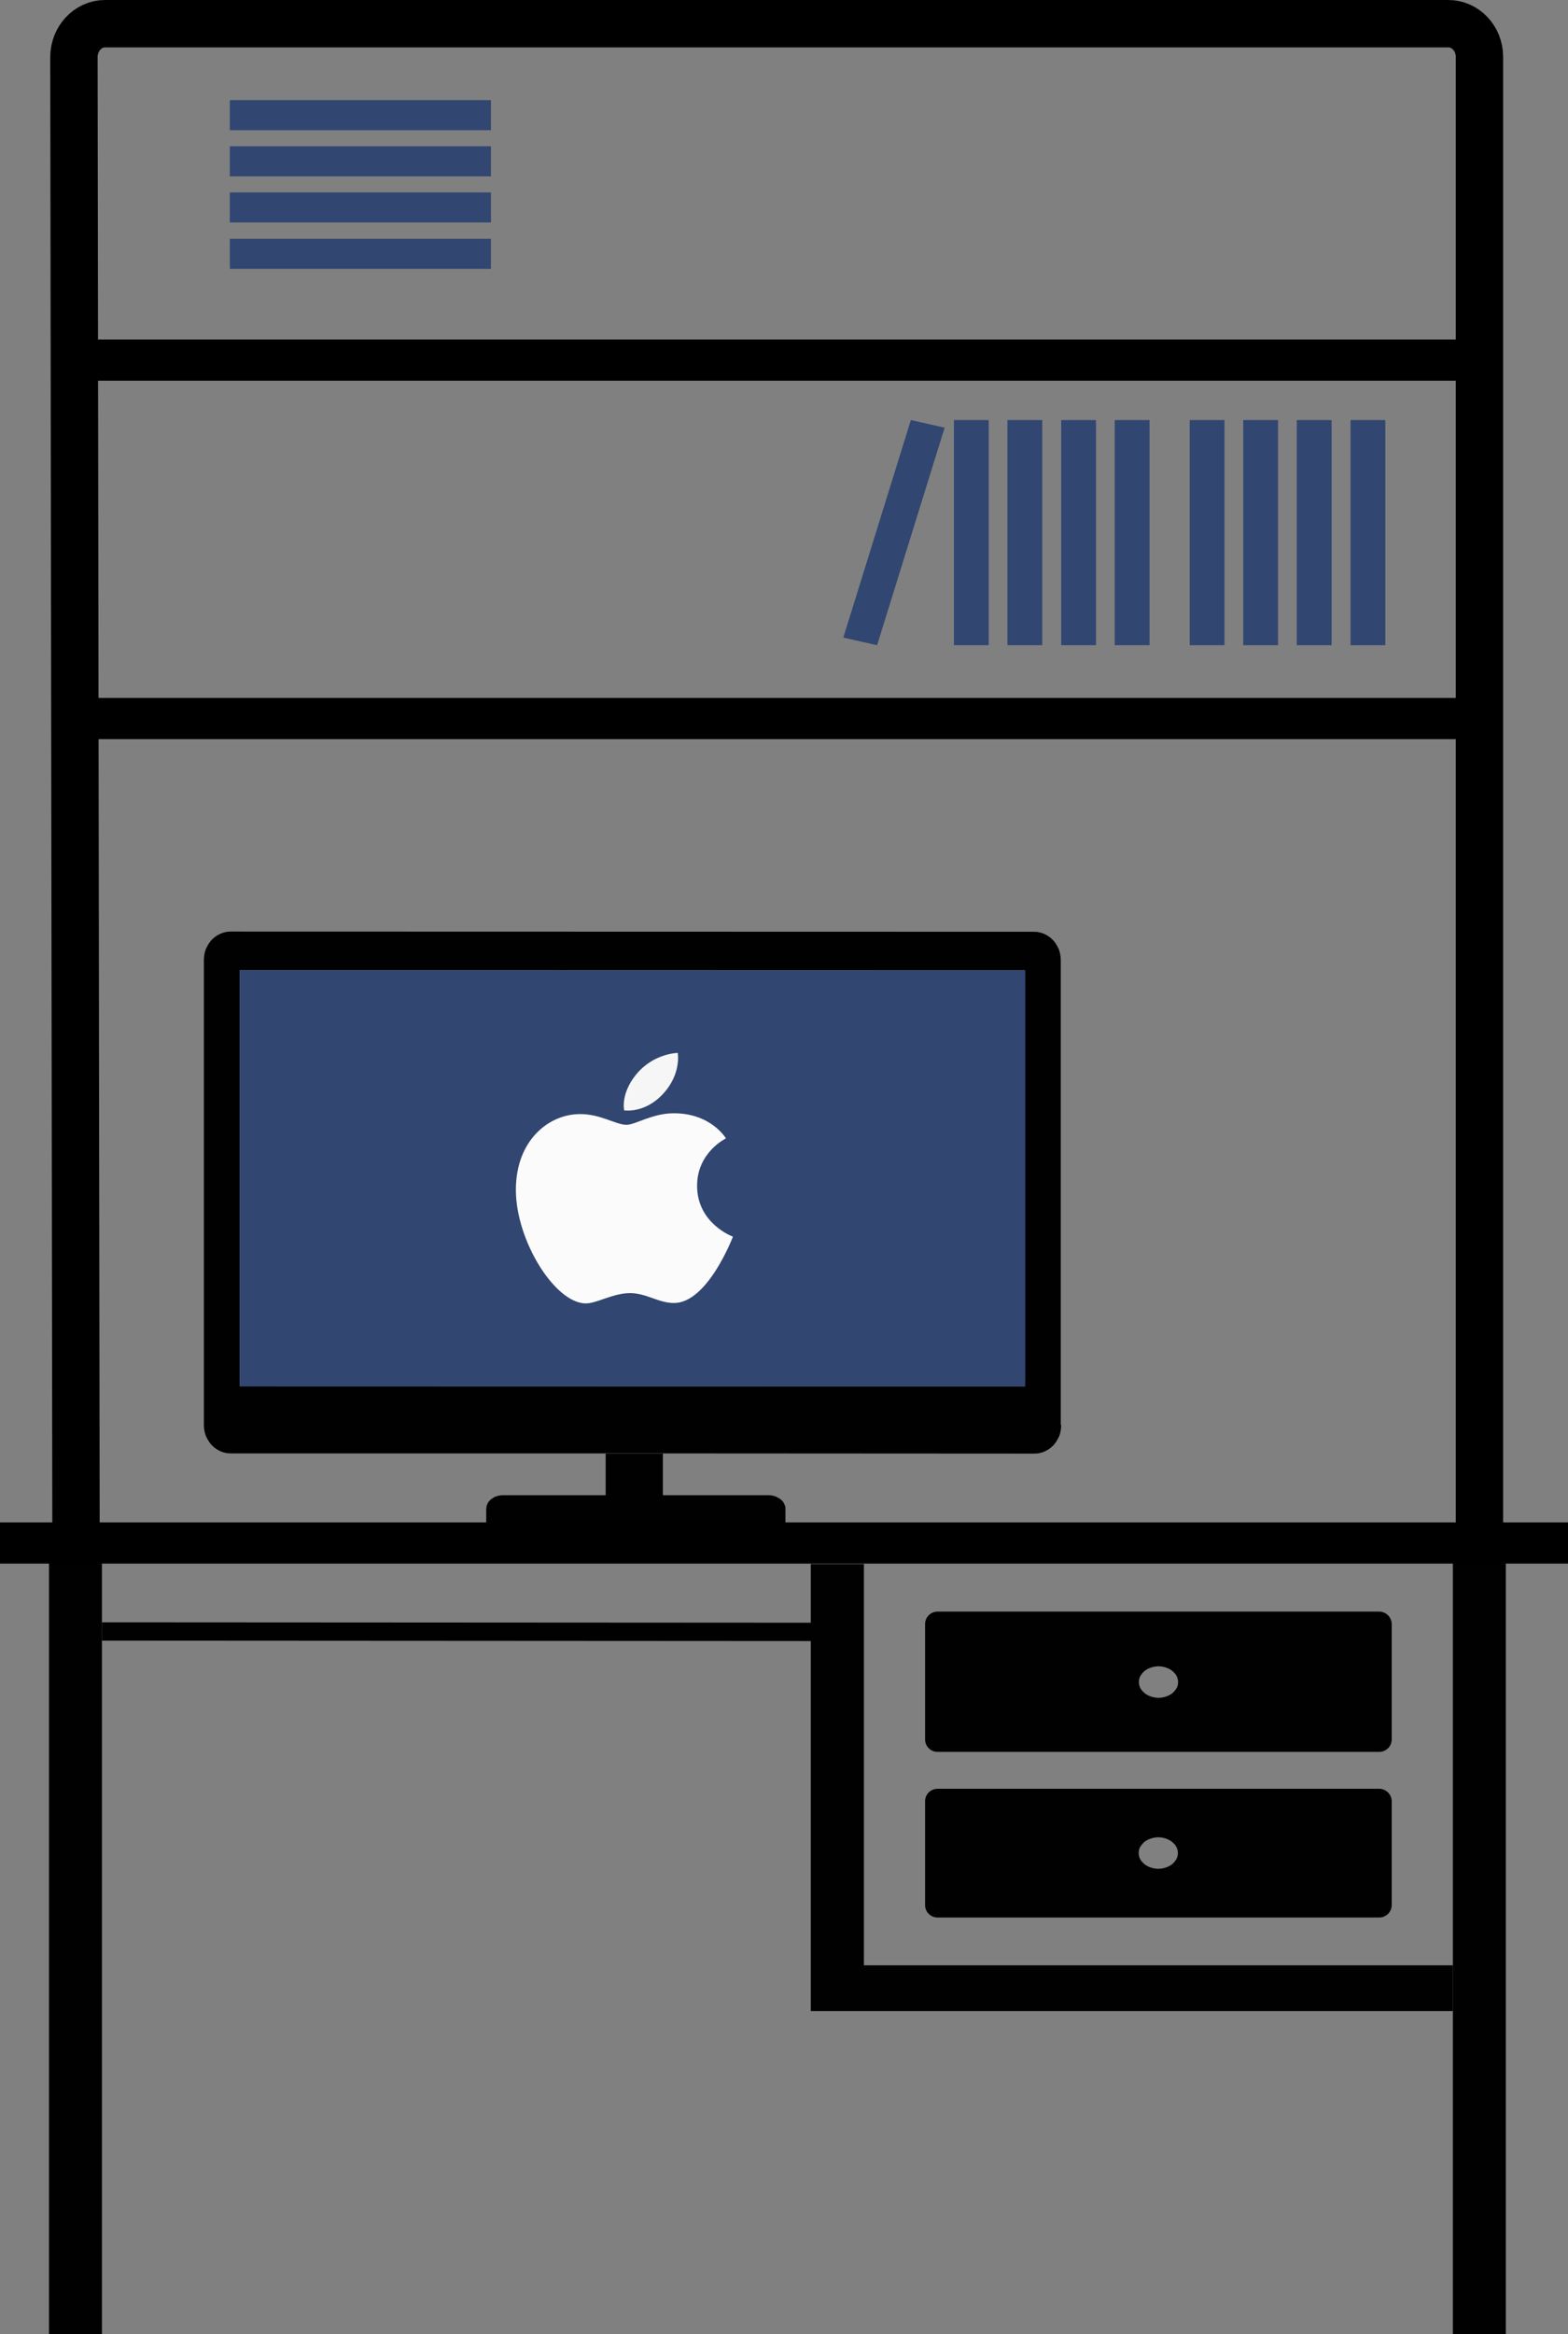 <svg xmlns="http://www.w3.org/2000/svg" xmlns:xlink="http://www.w3.org/1999/xlink" id="Layer_1" x="0px" y="0px" viewBox="1272.6 -861.3 761.4 1133.1" style="enable-background:new 1272.6 -861.3 761.4 1133.1;" xml:space="preserve">
<rect x="1272.6" y="-861.3" width="761.4" height="1133.1" fill="#808080" stroke="none"/>
<g>
	<polyline style="fill:#010101;" points="1322.1,271.8 1296.4,271.8 1296.4,-102.7 1322.1,-102.7 1322.1,-78 1322.1,-69.1  "></polyline>
	<polygon style="fill:#010101;" points="1322.1,-73.8 1668.3,-73.6 1668.3,-64.7 1322.1,-64.9  "></polygon>
	<polygon style="fill:#010101;" points="1666.3,-102.1 1692.1,-102.1 1692.1,92.7 1978.1,92.7 1978.1,114.9 1666.3,114.9    1666.3,-68.5 1666.3,-77.4  "></polygon>
	<path style="fill:#010101;" d="M1948.4,13.1v50.3c0,3.4-2.7,6.1-6.1,6.1h-214.4c-3.4,0-6.1-2.7-6.1-6.1V13.1c0-3.4,2.7-6.1,6.1-6.1   h214.4C1945.6,7,1948.4,9.7,1948.4,13.1z M1844.5,39.1L1844.5,39.1c0.1-0.6,0.1-1.2,0-1.8c-0.1-0.7-0.3-1.4-0.7-2.1l-0.1-0.2   c-0.2-0.4-0.5-0.8-0.9-1.2l-0.4-0.4c-0.4-0.4-0.8-0.8-1.3-1.1l-0.7-0.4c-0.4-0.2-0.7-0.4-1.1-0.5l-1.1-0.4   c-0.4-0.1-0.8-0.2-1.3-0.3l-1.1-0.1c-0.5-0.1-1-0.1-1.5,0l-1.1,0.1c-0.4,0.1-0.9,0.2-1.3,0.3l-1.1,0.4c-0.4,0.1-0.8,0.3-1.1,0.5   l-0.7,0.4c-0.5,0.3-0.9,0.6-1.3,1.1l-0.4,0.4c-0.3,0.4-0.6,0.8-0.9,1.2l-0.1,0.2c-0.4,0.6-0.6,1.3-0.7,2.1c-0.1,0.6-0.1,1.2,0,1.8   c0.1,0.7,0.3,1.4,0.7,2.1l0.1,0.2c0.2,0.4,0.5,0.8,0.9,1.2l0.4,0.4c0.4,0.4,0.8,0.8,1.3,1.1l0.7,0.4c0.4,0.2,0.7,0.4,1.1,0.5   l1.1,0.4c0.4,0.1,0.8,0.2,1.3,0.3l1.1,0.1c0.5,0.1,1,0.1,1.5,0l1.1-0.1c0.4-0.1,0.9-0.2,1.3-0.3l1.1-0.4c0.4-0.1,0.8-0.3,1.1-0.5   l0.7-0.4c0.5-0.3,0.9-0.6,1.3-1.1l0.4-0.4c0.3-0.4,0.6-0.8,0.9-1.2l0.1-0.2C1844.2,40.5,1844.4,39.8,1844.5,39.1z"></path>
	<path style="fill:#010101;" d="M1948.4-72.9V-17c0,3.4-2.7,6.1-6.1,6.1h-214.4c-3.4,0-6.1-2.7-6.1-6.1v-55.9c0-3.4,2.7-6.1,6.1-6.1   h214.4C1945.6-79,1948.4-76.3,1948.4-72.9z M1832-52l-1.1,0.4c-0.4,0.1-0.8,0.3-1.1,0.5l-0.7,0.4c-0.5,0.3-0.9,0.6-1.3,1.1   l-0.4,0.4c-0.3,0.4-0.6,0.8-0.9,1.2l-0.1,0.2c-0.4,0.6-0.6,1.3-0.7,2.1c-0.1,0.6-0.1,1.2,0,1.8c0.1,0.7,0.3,1.4,0.7,2.1l0.1,0.2   c0.2,0.4,0.5,0.8,0.9,1.2l0.4,0.4c0.4,0.4,0.8,0.8,1.3,1.1l0.7,0.4c0.4,0.2,0.7,0.4,1.1,0.5l1.1,0.4c0.4,0.1,0.8,0.2,1.3,0.3   l1.1,0.1c0.5,0.1,1,0.1,1.5,0l1.1-0.1c0.4-0.1,0.9-0.2,1.3-0.3l1.1-0.4c0.4-0.1,0.8-0.3,1.1-0.5l0.7-0.4c0.5-0.3,0.9-0.6,1.3-1.1   l0.4-0.4c0.3-0.4,0.6-0.8,0.9-1.2l0.1-0.2c0.4-0.6,0.6-1.3,0.7-2.1c0.1-0.6,0.1-1.2,0-1.8c-0.1-0.7-0.3-1.4-0.7-2.1l-0.1-0.2   c-0.2-0.4-0.5-0.8-0.9-1.2l-0.4-0.4c-0.4-0.4-0.8-0.8-1.3-1.1l-0.7-0.4c-0.4-0.2-0.7-0.4-1.1-0.5l-1.1-0.4   c-0.4-0.1-0.8-0.2-1.3-0.3l-1.1-0.1c-0.5-0.1-1-0.1-1.5,0l-1.1,0.1C1832.8-52.2,1832.4-52.1,1832-52z"></path>
	<polygon style="fill:#314671;" points="1698.5,-548.1 1682.1,-551.8 1714.9,-657.4 1731.3,-653.7  "></polygon>
	<rect x="1902.3" y="-657.4" style="fill:#314671;" width="16.9" height="109.3"></rect>
	<rect x="1813.9" y="-657.4" style="fill:#314671;" width="16.9" height="109.3"></rect>
	<rect x="1787.9" y="-657.4" style="fill:#314671;" width="16.9" height="109.3"></rect>
	<rect x="1761.8" y="-657.4" style="fill:#314671;" width="16.9" height="109.3"></rect>
	<rect x="1928.4" y="-657.4" style="fill:#314671;" width="16.9" height="109.3"></rect>
	<rect x="1735.8" y="-657.4" style="fill:#314671;" width="16.9" height="109.3"></rect>
	<rect x="1876.3" y="-657.4" style="fill:#314671;" width="16.9" height="109.3"></rect>
	<rect x="1850.3" y="-657.4" style="fill:#314671;" width="16.9" height="109.3"></rect>
	<rect x="1384.2" y="-745.4" style="fill:#314671;" width="126.8" height="14.6"></rect>
	<rect x="1384.2" y="-790.3" style="fill:#314671;" width="126.8" height="14.6"></rect>
	<rect x="1384.2" y="-812.7" style="fill:#314671;" width="126.8" height="14.6"></rect>
	<rect x="1384.2" y="-767.9" style="fill:#314671;" width="126.8" height="14.6"></rect>
	<path style="fill:#010101;" d="M1787.9-169.6l-0.1,1.8l-0.3,1.8l-0.5,1.7l-0.8,1.6l-0.9,1.5l-1.1,1.4l-1.3,1.2l-1.4,1l-1.5,0.8   l-1.6,0.6l-1.7,0.4l-1.7,0.1l-180.3-0.1h-28h-182.2l-1.7-0.1l-1.7-0.4l-1.6-0.6l-1.5-0.8l-1.4-1l-1.3-1.2l-1.1-1.4l-0.9-1.5   l-0.8-1.6l-0.5-1.7l-0.3-1.8l-0.1-1.8v-225.5l0.1-1.8l0.3-1.8l0.5-1.7l0.8-1.6l0.9-1.5l1.1-1.4l1.3-1.2l1.4-1l1.5-0.8l1.6-0.6   l1.7-0.4l1.7-0.1l390.3,0.1l1.7,0.1l1.7,0.4l1.6,0.6l1.5,0.8l1.4,1l1.3,1.2l1.1,1.4l0.9,1.5l0.8,1.6l0.5,1.7l0.3,1.8l0.1,1.8v225.5   H1787.9z M1389-188.4l381.3,0.1v-202l-381.3-0.1V-188.4z"></path>
	<polygon style="fill:#010101;" points="1566.7,-155.7 1594.5,-155.7 1594.5,-135.5 1646,-135.5 1647.2,-135.4 1648.2,-135.2    1649.2,-134.9 1650,-134.5 1650.9,-134 1651.7,-133.5 1652.4,-132.8 1653,-132.1 1653.4,-131.3 1653.8,-130.4 1654,-129.5    1654,-128.7 1654,-121 1508.7,-121 1508.7,-128.7 1508.8,-129.5 1508.9,-130.4 1509.3,-131.3 1509.7,-132.1 1510.3,-132.8    1511,-133.5 1511.8,-134 1512.5,-134.5 1513.5,-134.9 1514.5,-135.2 1515.5,-135.4 1516.5,-135.5 1566.7,-135.5  "></polygon>
	<polygon style="fill:#314671;" points="1770.4,-188.3 1389,-188.4 1389,-390.4 1770.4,-390.3  "></polygon>
	<path style="fill:#F6F6F6;" d="M1581.4-339.6c8.5-10.5,20.3-10.6,20.3-10.6s1.8,9.9-6.7,19.4c-9,10.2-19.3,8.5-19.3,8.5   S1573.8-330.2,1581.4-339.6z"></path>
	<path style="fill:#FBFBFB;" d="M1576.8-315.3c4.4,0,12.5-5.6,23-5.6c18.2,0,25.3,12.2,25.3,12.2s-14,6.7-14,23   c0,18.4,17.4,24.7,17.4,24.7s-12.2,32.2-28.6,32.2c-7.6,0-13.4-4.8-21.4-4.8c-8.1,0-16.2,5-21.4,5c-15,0-34-30.5-34-55.1   c0-24.2,16.1-36.8,31.1-36.8C1564.1-320.6,1571.7-315.3,1576.8-315.3z"></path>
	<path style="fill:none;stroke:#000000;stroke-width:23;stroke-miterlimit:10;" d="M1309.5-121l-1-712.6c0-8.9,6.8-16.2,15.1-16.2   h652.3c8.3,0,15.1,7.2,15.1,16.1V-121"></path>
	<polygon style="fill:#010101;" points="1978.1,-102.7 2003.8,-102.7 2003.8,-78 2003.8,-69.1 2003.8,271.8 1978.1,271.8  "></polygon>
	<rect x="1308.6" y="-522.5" width="675" height="20"></rect>
	<rect x="1309" y="-696.5" width="675" height="20"></rect>
	<rect x="1272.6" y="-122.3" width="761.4" height="20"></rect>
</g>
</svg>